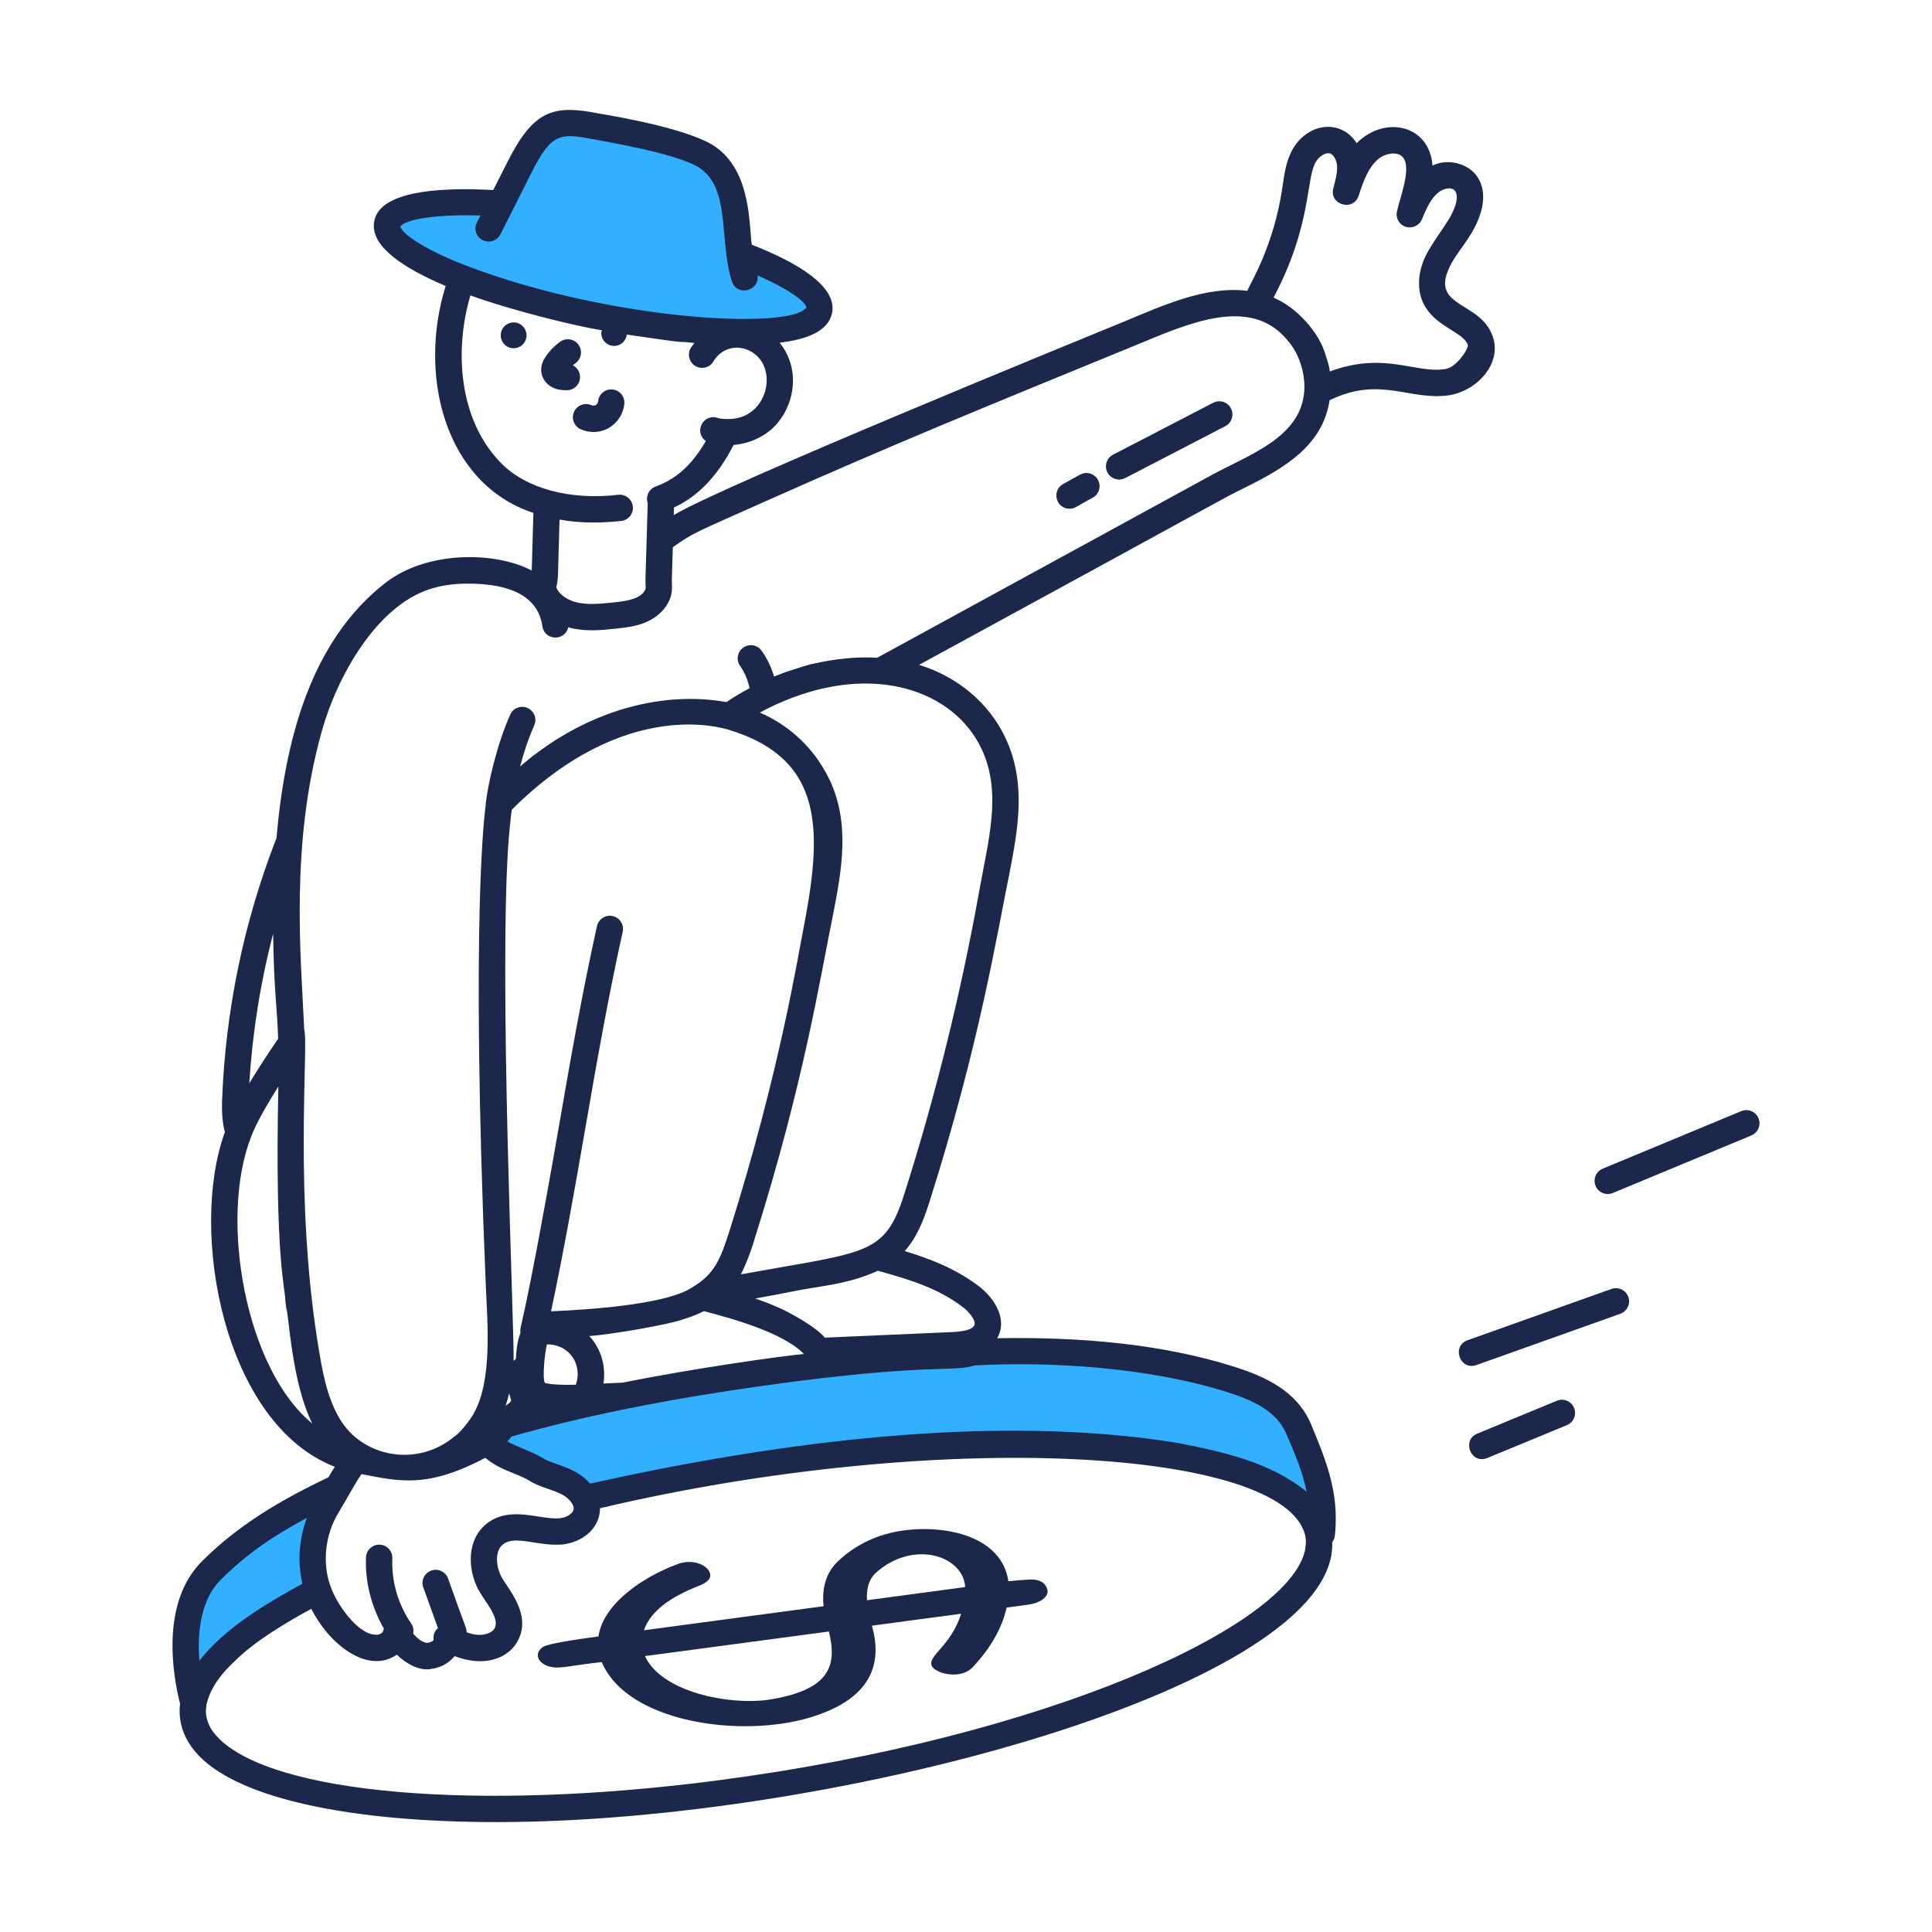<svg xmlns="http://www.w3.org/2000/svg" xml:space="preserve" id="BusinessInvestor" x="0" y="0" enable-background="new 0 0 110 110" version="1.1" viewBox="0 0 110 110">
  <g id="_x37_1" fill="#1c274c" class="color000000 svgShape">
    <g fill="#1c274c" class="color000000 svgShape">
      <path fill="#33afff" d="M18.666,85.676c-0.934,1.489-1.098,3.374-0.56,4.88
			c-2.544,1.288-6.529,3.607-7.09,6.41c-0.61-2.29-0.86-5.7,1.03-7.56
			c2.066-2.049,4.373-3.392,7.2-4.73C19.056,85.006,18.866,85.346,18.666,85.676
			z" class="colore4e4e4 svgShape"></path>
    </g>
    <g fill="#1c274c" class="color000000 svgShape">
      <path fill="#33afff" d="M75.256,87.346c0-0.06-0.08-0.11-0.23-0.15
			c-1.08-4.36-13.68-6.19-29.89-4.07c-4.14,0.54-8.15,1.29-11.87,2.19
			c-0.53-1.088-1.883-1.136-2.7-1.63c-0.83-0.51-1.88-0.68-2.59-1.37
			c-0.3-0.28-0.5-0.55-0.71-0.76c5.82-1.81,11.9-2.86,17.6-3.6
			c8.23-1.08,17.53-1.85,25.23,0.59c1.66,0.53,3.18,1.24,3.85,2.83
			C74.817,83.429,75.489,85.121,75.256,87.346z" class="colore4e4e4 svgShape"></path>
    </g>
    <g fill="#1c274c" class="color000000 svgShape">
      <ellipse cx="34.341" cy="15.207" fill="#33afff" rx="2.801" ry="12.541" transform="rotate(-78.669 34.34 15.207)" class="colore4e4e4 svgShape"></ellipse>
    </g>
    <g fill="#1c274c" class="color000000 svgShape">
      <path fill="#33afff" d="M42.387,15.79c-0.719-2.184,0.016-5.278-2.039-6.787
			c-1.065-0.782-4.598-1.504-5.905-1.717c-1.167-0.19-2.432-0.626-3.453,0.201
			c-0.821,0.664-1.088,1.388-3.168,5.519" class="colore4e4e4 svgShape"></path>
    </g>
    <g fill="#1c274c" class="color000000 svgShape">
      <path d="M84.982,19.141c-0.686-1.986-3.499-1.619-2.49-3.85
			c0.439-0.975,1.232-1.642,1.7-2.86c0.38-0.96,0.33-1.83-0.14-2.45
			c-0.615-0.798-1.814-0.917-2.49-0.55c-0.169-2.33-2.716-2.885-4.32-1.28
			c-0.905-1.412-2.762-1.135-3.61,0.29c-0.414,0.701-0.505,1.457-0.62,2.25
			c-0.491,3.287-1.761,5.326-2,5.868c-2.343-0.292-4.797,0.83-6.97,1.733
			c-2.726,1.118-22.969,9.387-25.682,11.035l0.013-0.433
			c1.211-0.55,2.426-1.647,3.394-3.562c0.867-0.071,1.709-0.434,2.324-1.049
			c1.128-1.143,1.54-3.236,0.299-4.77c0.007-0.001,0.016-0.001,0.023-0.002
			c1.265-0.164,2.806-0.54,2.98-1.8c0.17-1.42-1.89-2.72-4.59-3.78
			c-0.164-1.198-0.044-4.095-2.01-5.53c-1.304-0.972-5.159-1.683-6.76-1.95
			c-2.549-0.505-3.661-0.149-5.12,2.73l-0.83,1.64
			c-2.079-0.113-6.576-0.194-6.79,1.88c-0.16,1.33,1.64,2.55,4.08,3.58
			c-1.612,5.208,0.022,11.281,4.99,12.92c0.002,0.001,0.004,0.001,0.006,0.002
			c-0.129,4.495-0.086,2.945-0.094,3.281c-2.063-1.091-5.952-1.144-8.325,0.697
			c-4.323,3.357-5.735,9.094-6.21,14.553c-0.004,0.004-0.008,0.008-0.008,0.008
			c-1.87,4.8-2.9,9.84-3.09,14.96c-0.02,0.68,0.03,1.26,0.16,1.76
			c-2.07,5.668-0.053,16.614,6.26,19.05c-0.13,0.2-0.24,0.4-0.36,0.6
			c-3.698,1.744-5.688,3.28-7.18,4.76c-2.44,2.4-1.65,6.64-1.27,8.13
			c-0.13,1.08,0.24,2.1,1.08,2.97c2.37,2.45,8.67,3.77,16.96,3.77
			c19.418,0,47.862-7.806,47.56-15.94c0.08-0.1,0.13-0.23,0.15-0.38
			c0-0.03,0-0.05,0.01-0.08c0.223-2.339-0.467-4.093-1.37-6.26
			c-0.81-1.91-2.64-2.71-4.32-3.25c-4.18-1.33-8.85-1.72-13.55-1.64
			c0.607-1.012-0.094-2.242-1.04-2.96c-1.36-1.03-2.86-1.59-4.22-2
			c0.72-0.82,1.09-1.81,1.4-2.78c2.854-8.976,3.865-15.333,4.54-18.62
			c0.5-2.58,1.02-5.24-0.22-7.85c-0.939-1.969-2.718-3.458-4.905-4.128
			c18.772-10.228,16.999-9.318,18.537-10.082c2.309-1.143,4.446-2.416,4.839-4.985
			c2.887-1.408,4.561,0.052,6.819-0.285C84.131,22.236,85.54,20.663,84.982,19.141
			z M22.792,12.891c0.29-0.38,1.88-0.7,4.56-0.62
			c-0.05,0.1-0.25,0.5-0.2,0.4c-0.19,0.37-0.04,0.82,0.33,1
			c0.37,0.19,0.82,0.04,1.01-0.33c0.05-0.1,0.56-1.11,0.51-1.01
			c0.051-0.101,1.331-2.641,1.25-2.48c1.139-2.278,1.644-2.282,3.49-1.93
			c0.576,0.115,5.029,0.841,6.16,1.69c1.699,1.228,1.033,4.117,1.77,6.41
			c0.304,0.885,1.586,0.539,1.46-0.34c1.77,0.78,2.71,1.47,2.78,1.82
			c-0.854,1.329-11.684,0.739-20.01-2.63
			C23.952,14.041,22.892,13.291,22.792,12.891z M28.532,26.371
			c-2.41-2.45-2.68-6.4-1.75-9.55c2.559,0.915,6.141,1.775,7.47,1.98
			c0.005,0.001,0.01,0.001,0.015,0.002c-0.01,0.046-0.03,0.087-0.032,0.136
			c-0.012,0.406,0.307,0.744,0.713,0.756c0.381,0.011,0.694-0.274,0.74-0.645
			c4.302,0.631,2.399,0.307,3.85,0.481c-0.071,0.095-0.15,0.184-0.211,0.288
			c-0.208,0.358-0.085,0.817,0.273,1.025c0.358,0.208,0.817,0.086,1.025-0.273
			c0.342-0.59,1.049-0.923,1.751-0.716c2.108,0.614,1.505,4.15-1.07,4
			c-0.17,0-0.33-0.022-0.461-0.064c-0.8-0.257-1.366,0.814-0.656,1.318
			c-0.906,1.551-1.846,2.22-2.861,2.593c-0.384,0.141-0.582,0.563-0.449,0.949
			c-0.128,4.569-0.139,4.227-0.123,4.624c0.005,0.11,0.01,0.235-0.008,0.278
			c-0.251,0.592-1.224,0.681-1.819,0.746c-0.753,0.079-1.53,0.162-2.202-0.031
			c-0.489-0.141-0.91-0.465-1.049-0.81c-0.007-0.157,0.096-0.128,0.106-1.257
			l0.073-2.619c1.251,0.226,2.406,0.195,3.514,0.079
			c0.41-0.05,0.71-0.42,0.66-0.83s-0.43-0.71-0.83-0.66
			C32.452,28.491,29.962,27.821,28.532,26.371z M41.337,41.504
			c5.744,1.67,5.47,5.933,4.365,11.597c-0.236,1.115-1.269,7.788-4.16,16.96
			c-0.514,1.569-0.801,2.479-2.22,3.29c0,0.01-0.01,0.01-0.01,0.01
			c-1.885,1.132-7.837,1.281-7.937,1.3c0.731-3.446,1.334-6.875,1.912-10.202
			c0.646-3.719,1.314-7.565,2.167-11.406c0.09-0.404-0.165-0.805-0.569-0.895
			c-0.406-0.09-0.805,0.165-0.895,0.569c-0.861,3.875-1.532,7.738-2.181,11.475
			c-2.052,11.805-2.241,11.22-2.173,11.678c-0.001,0.003-0.003,0.007-0.005,0.01
			c0,0,0,0,0,0.01c-0.18,0.45-0.23,0.96-0.26,1.47
			c-0.005,0.005-0.117,0.097-0.13,0.11c0.059-1.604-0.875-22.15-0.271-29.787
			c0.001-0.001,0-0.002,0.001-0.003c0.058-0.615,0.075-0.896,0.168-1.588
			C35.662,39.599,41.237,41.519,41.337,41.504z M28.992,79.331
			c0.011,0.045,0.089,0.348,0.11,0.41c-0.022,0.065-0.113,0.175-0.28,0.27
			c-0.01,0.01-0.02,0.02-0.03,0.03
			C28.968,79.443,28.987,79.345,28.992,79.331z M31.022,78.741
			c-0.157-0.281,0.006-1.788,0.117-2.197c1.291-0.017,2.049,1.178,1.645,2.297
			C31.263,78.875,31.175,78.741,31.022,78.741z M45.762,77.091
			c-1.203,0.109-6.223,0.806-10.3,1.63l-1.104,0.05
			c0.145-0.933-0.103-1.944-0.806-2.7c1.321-0.104,4.254-0.607,5.281-0.93
			c0.01,0,0.01,0,0.02-0.01c0.31-0.104,0.648-0.191,1.219-0.48
			c1.638,0.424,4.475,1.215,5.671,2.41C45.752,77.071,45.762,77.081,45.762,77.091z
			 M15.551,53.164c0,0.031,0,0.014,0.001,0.107l0,0
			c0.045,3.1,0.216,3.936,0.28,5.753c0.006,0.007,0.009,0.009,0,0.017h0.001
			c0.001,0.032,0.004,0.064,0.005,0.097c-0.699,1.016-1.351,2.052-1.645,2.543
			C14.372,58.802,14.822,55.953,15.551,53.164z M14.292,64.741
			c0.276-0.783,0.992-1.975,1.557-2.885c-0.213,9.945,0.403,11.471,0.403,12.265
			c0.008,0.024,0.04,0.245,0.04,0.34c0.159,0.313,0.296,4.215,1.488,6.588
			C13.977,77.955,12.465,69.403,14.292,64.741z M19.312,86.061
			c0.532-0.886,0.893-1.595,1.27-2.13c2.168,0.41,3.728,0.825,7.05-0.93
			c0.841,0.723,1.864,0.889,2.55,1.33c0.886,0.532,1.995,0.549,2.41,1.31
			c0.01,0.01,0.01,0.03,0.02,0.04c0.218,0.393-0.285,0.714-0.72,0.76
			c-1.113,0.117-2.785-0.733-4.13,0.27c-1.19,0.88-1.16,2.61-0.52,3.81
			c0.13,0.23,0.27,0.44,0.42,0.66c0.267,0.401,0.71,1.047,0.52,1.49
			c-0.129,0.293-0.722,0.599-1.6,0.27c-0.004-0.001-0.008-0.003-0.012-0.005
			c-0.014-0.296,0.02-0.005-1.058-3.062c-0.141-0.39-0.572-0.592-0.96-0.451
			c-0.39,0.141-0.592,0.57-0.451,0.96l0.835,2.314
			c-0.001,0.002-0.003,0.002-0.004,0.004c-0.19,0.17-0.29,0.41-0.24,0.67
			c-0.04,0.07-0.27,0.2-0.45,0.16c-0.26-0.07-0.489-0.26-0.719-0.519
			c0.041-0.195,0.009-0.405-0.113-0.581c-0.747-1.078-1.127-2.394-1.072-3.704
			c0.017-0.414-0.304-0.764-0.718-0.781c-0.405-0.014-0.764,0.304-0.781,0.718
			c-0.06,1.424,0.315,2.842,1.023,4.075c-0.004,0.012-0.016,0.02-0.02,0.032
			c-0.02,0.03-0.02,0.07-0.03,0.1c-0.02,0.09-0.21,0.23-0.43,0.2
			c-0.992,0-2.223-1.738-2.56-2.75c-0.01-0.01-0.01-0.01-0.01-0.02
			C18.349,89.027,18.483,87.374,19.312,86.061z M12.572,89.941
			c1.609-1.595,3.1-2.547,4.9-3.52c-0.433,1.175-0.544,2.427-0.27,3.66
			c0,0.03,0,0.06,0.01,0.09c-2.114,1.169-4.375,2.491-5.86,4.38
			C11.212,92.781,11.492,91.001,12.572,89.941z M74.302,88.271
			c-0.96,4.34-14.64,10.64-33.46,13.1
			c-13.63,1.78-25.31,0.78-28.43-2.44c-0.55-0.57-0.77-1.17-0.66-1.84
			h-0.01c0.083-0.209,0.161-1.166,1.64-2.53
			c1.122-1.123,2.949-2.202,4.34-2.96c0.166,0.333,0.511,0.888,0.77,1.19
			c0,0.01,0.01,0.02,0.02,0.03c1.044,1.304,2.708,2.33,4.08,1.39
			c0.524,0.509,1.33,0.97,2.01,0.8c0.103,0,0.343-0.078,0.44-0.11
			c0.373-0.14,0.692-0.413,0.84-0.61c1.913,0.728,3.262-0.02,3.68-1.04
			c0.62-1.422-0.631-2.787-1-3.45c-0.34-0.62-0.4-1.52,0.09-1.88
			c0.706-0.543,2.019,0.149,3.41,0.01c1.086-0.126,2.1-0.901,2.1-2.06
			c19.424-4.57,38.884-3.389,40.14,1.51
			C74.401,87.793,74.33,88.029,74.302,88.271z M69.872,79.261
			c1.42,0.45,2.82,1.06,3.38,2.41c0.443,1.019,0.927,2.171,1.14,3.26
			c-2.071-1.682-4.741-2.262-7.29-2.77c-10.588-1.719-22.966-0.036-33.51,2.31
			c-0.744-0.915-2.094-1.088-2.63-1.42c-0.615-0.389-1.711-0.744-2.08-0.99
			c0.09-0.09,0.17-0.17,0.24-0.27c4.018-1.143,8.148-1.954,12.29-2.59
			c0.02,0,0.03,0,0.04-0.01c11.264-1.696,12.686-1.011,14.056-1.45
			C59.959,77.502,65.501,77.874,69.872,79.261z M54.822,74.421
			c0.314,0.238,0.759,0.734,0.66,1.03c0,0,0,0-0.01,0
			c-0.06,0.16-0.33,0.35-1.24,0.39c-0.674,0.03-7.72,0.34-7.27,0.32
			c-0.452-0.566-1.789-1.313-2.45-1.63c-0.44-0.189-0.562-0.267-1.51-0.6
			c0.67-0.12,1.38-0.25,2.12-0.4c1.63-0.335,3.107-0.383,4.86-1.18
			C51.776,72.85,53.386,73.33,54.822,74.421z M55.882,42.631
			c1.197,2.524,0.365,5.285-0.13,8.11c-1.05,5.85-2.49,11.66-4.27,17.26
			c-1.116,3.49-2.111,3.249-9.04,4.51c-0.09,0.02-0.17,0.03-0.26,0.04
			c0.371-0.704,0.724-1.766,0.8-2.07c2.784-8.829,3.702-14.764,4.43-18.31
			c0.505-2.583,1.019-5.281-0.2-7.82l-0.01-0.01
			c-0.851-1.768-2.304-3.068-3.94-3.77c0.465-0.235,0.512-0.291,1.285-0.619
			C49.822,37.707,54.329,39.347,55.882,42.631z M69.006,27.037
			c-4.766,2.603-14.299,7.81-19.065,10.414c-1.111-0.077-2.419,0.062-3.579,0.33
			c-0.1,0.03-0.02-0.054-1.62,0.48c-0.01,0-0.01,0.01-0.02,0.01
			c-0.164,0.061-0.315,0.115-0.525,0.2h-0.005
			c-0.04,0.02-0.079,0.03-0.119,0.05c-0.157-0.526-0.392-1.028-0.711-1.474
			c-0.241-0.337-0.709-0.415-1.046-0.175c-0.337,0.24-0.416,0.708-0.175,1.046
			c0.269,0.376,0.436,0.812,0.538,1.264c-0.486,0.259-0.88,0.494-1.321,0.791
			c-3.338-0.592-6.792,0.333-9.591,2.079h-0.005
			c-0.974,0.624-1.403,0.99-1.43,0.99c-0.02,0.02-0.699,0.58-0.72,0.598
			c0.209-0.8,0.469-1.581,0.806-2.34c0.168-0.379-0.003-0.822-0.381-0.99
			c-0.381-0.169-0.822,0.003-0.99,0.381c-0.74,1.67-1.301,3.968-1.415,5.33
			c-0.001,0.1-0.859,5.809,0.023,27.082c0.094,2.162,0.401,5.525-0.703,7.408
			v0.007c-0.199,0.346-0.804,1.131-1.09,1.273
			c-0.006,0.011-0.018,0.019-0.028,0.028c-1.939,1.588-4.624,1.198-6.04-0.418
			c-1.001-1.142-1.363-2.894-1.607-4.362c-1.5-8.736-0.596-17.606-0.864-18.408
			c-0.186-4.063-0.822-10.554,1.006-17.023c0.886-3.154,3.132-7.11,6.161-8.073
			c0.609-0.192,1.279-0.297,1.978-0.305c2.038-0.026,4.124,0.42,4.414,2.428
			c0.118,0.818,1.284,0.869,1.469,0.058c0.924,0.256,1.802,0.173,2.738,0.073
			c0.572-0.062,1.22-0.131,1.831-0.429c0.562-0.274,0.992-0.708,1.209-1.221
			c0.195-0.456,0.115-0.875,0.123-1.125l0.055-1.859
			c1.246-0.87,1.137-0.765,5.505-2.715c7.071-3.145,11.58-4.988,21.373-9
			c2.979-1.246,6.234-2.49,8.198,0.03c0.657,0.784,0.941,1.929,0.876,2.786
			C74.085,24.909,71.12,25.883,69.006,27.037z M82.292,21.011
			c-1.717,0.277-3.44-1.023-6.58,0.14c0-0.272-0.306-1.167-0.4-1.39
			c-0.32-0.747-0.865-1.401-1.369-1.868c-0.486-0.446-0.945-0.729-1.301-0.882
			c-0.01-0.02-0.03-0.03-0.05-0.03c-0.03-0.01-0.05-0.03-0.08-0.04
			c2.196-4.15,1.82-6.747,2.41-7.73c0.2-0.34,0.58-0.55,0.82-0.47
			c0.18,0.07,0.34,0.34,0.38,0.65c0.04,0.38-0.07,0.82-0.21,1.33
			c-0.242,0.944,1.138,1.337,1.44,0.43c0.29-0.89,0.56-1.6,1.08-2.06
			c0.4-0.36,1.11-0.5,1.43-0.15c0.54,0.591-0.158,2.309-0.32,3.08
			c-0.1,0.38,0.12,0.77,0.49,0.89c0.38,0.12,0.78-0.07,0.93-0.43
			c0.268-0.663,0.646-1.543,1.34-1.73c0.699-0.167,0.766,0.47,0.49,1.13
			c-0.283,0.769-1.227,1.829-1.67,2.79c-0.45,0.99-0.44,2.05,0.04,2.82
			c0.716,1.161,2.155,1.426,2.41,2.15
			C83.632,19.821,82.948,20.913,82.292,21.011z" fill="#1c274c" class="color000000 svgShape"></path>
      <path d="M29.266 18.358c-.406-.012-.744.307-.756.713-.012.406.307.744.713.756.406.012.744-.307.756-.713C29.99 18.709 29.671 18.37 29.266 18.358zM33.024 21.475c.003-.294-.164-.551-.41-.676.049-.044.101-.085.153-.123.336-.242.413-.71.172-1.047s-.711-.412-1.047-.172c-.324.233-.601.519-.823.849-.078.115-.314.466-.245.913.061.397.349.739.755.895.262.1.518.102.687.104.003 0 .005 0 .008 0C32.685 22.218 33.02 21.886 33.024 21.475zM35.547 22.987c.036-.413-.269-.777-.681-.813-.413-.038-.777.269-.813.681-.007.079-.062.166-.13.206s-.17.044-.243.012c-.376-.173-.822-.006-.994.371-.172.376-.006.822.371.994.229.104.479.157.73.157.311 0 .621-.08.891-.237C35.164 24.073 35.498 23.548 35.547 22.987zM58.652 89.931c-.38.02-.8.05-1.24.1-.362-2.53-3.484-3.234-5.99-2.89-1.43.2-2.68.78-3.7 1.74-.67.63-.94 1.49-.83 2.57l-10.23 1.37c.35-1.02 1.4-1.86 3.13-2.53.52-.2.73-.45.62-.75-.139-.416-.973-.853-1.93-.45-1.82.686-4.116 2.17-4.41 4.08-.253.045-2.848.354-3.19.62-.465.369-.276.845.29 1.06.619.223 1.105-.003 3.09-.22 1.447 3.456 7.959 4.352 11.91 3.14 2.755-.84 4.258-2.452 3.47-5.21.382-.053 4.566-.618 5.08-.68-.576 1.831-1.881 2.369-1.68 2.94.15.449 1.65.86 2.35.09 1.02-1.09 1.66-2.22 1.92-3.38l1.3-.18c.532-.069 1.197-.436 1-.91C59.532 90.201 59.292 89.911 58.652 89.931zM54.952 90.361l-5.59.75c-.04-.68.12-1.19.48-1.54C51.998 87.62 54.863 88.585 54.952 90.361zM43.732 96.781c-2.258.309-6.068-.441-7.01-2.49l10.47-1.4C47.686 94.867 47.233 96.238 43.732 96.781zM91.751 73.387l-8.194 2.92c-.93.332-.436 1.748.504 1.413l8.194-2.92c.39-.139.594-.568.455-.958C92.571 73.452 92.143 73.248 91.751 73.387zM88.642 79.753l-4.534 1.873c-.906.374-.356 1.769.572 1.387l4.534-1.873c.383-.158.565-.597.407-.979C89.464 79.777 89.025 79.595 88.642 79.753zM100.121 63.668c-.16-.383-.596-.565-.98-.405l-7.889 3.276c-.382.159-.564.598-.405.98.161.386.602.562.98.405l7.889-3.276C100.098 64.489 100.28 64.051 100.121 63.668zM69.074 22.932l-5.701 2.955c-.368.191-.511.644-.321 1.011.134.257.396.405.667.405.116 0 .234-.027.345-.084l5.701-2.955c.368-.191.511-.644.321-1.011C69.894 22.885 69.441 22.741 69.074 22.932zM61.49 27.026l-.96.533c-.674.374-.408 1.406.364 1.406.322 0 .432-.161 1.325-.628.362-.201.492-.658.291-1.02C62.308 26.954 61.851 26.823 61.49 27.026z" fill="#1c274c" class="color000000 svgShape"></path>
    </g>
  </g>
</svg>
